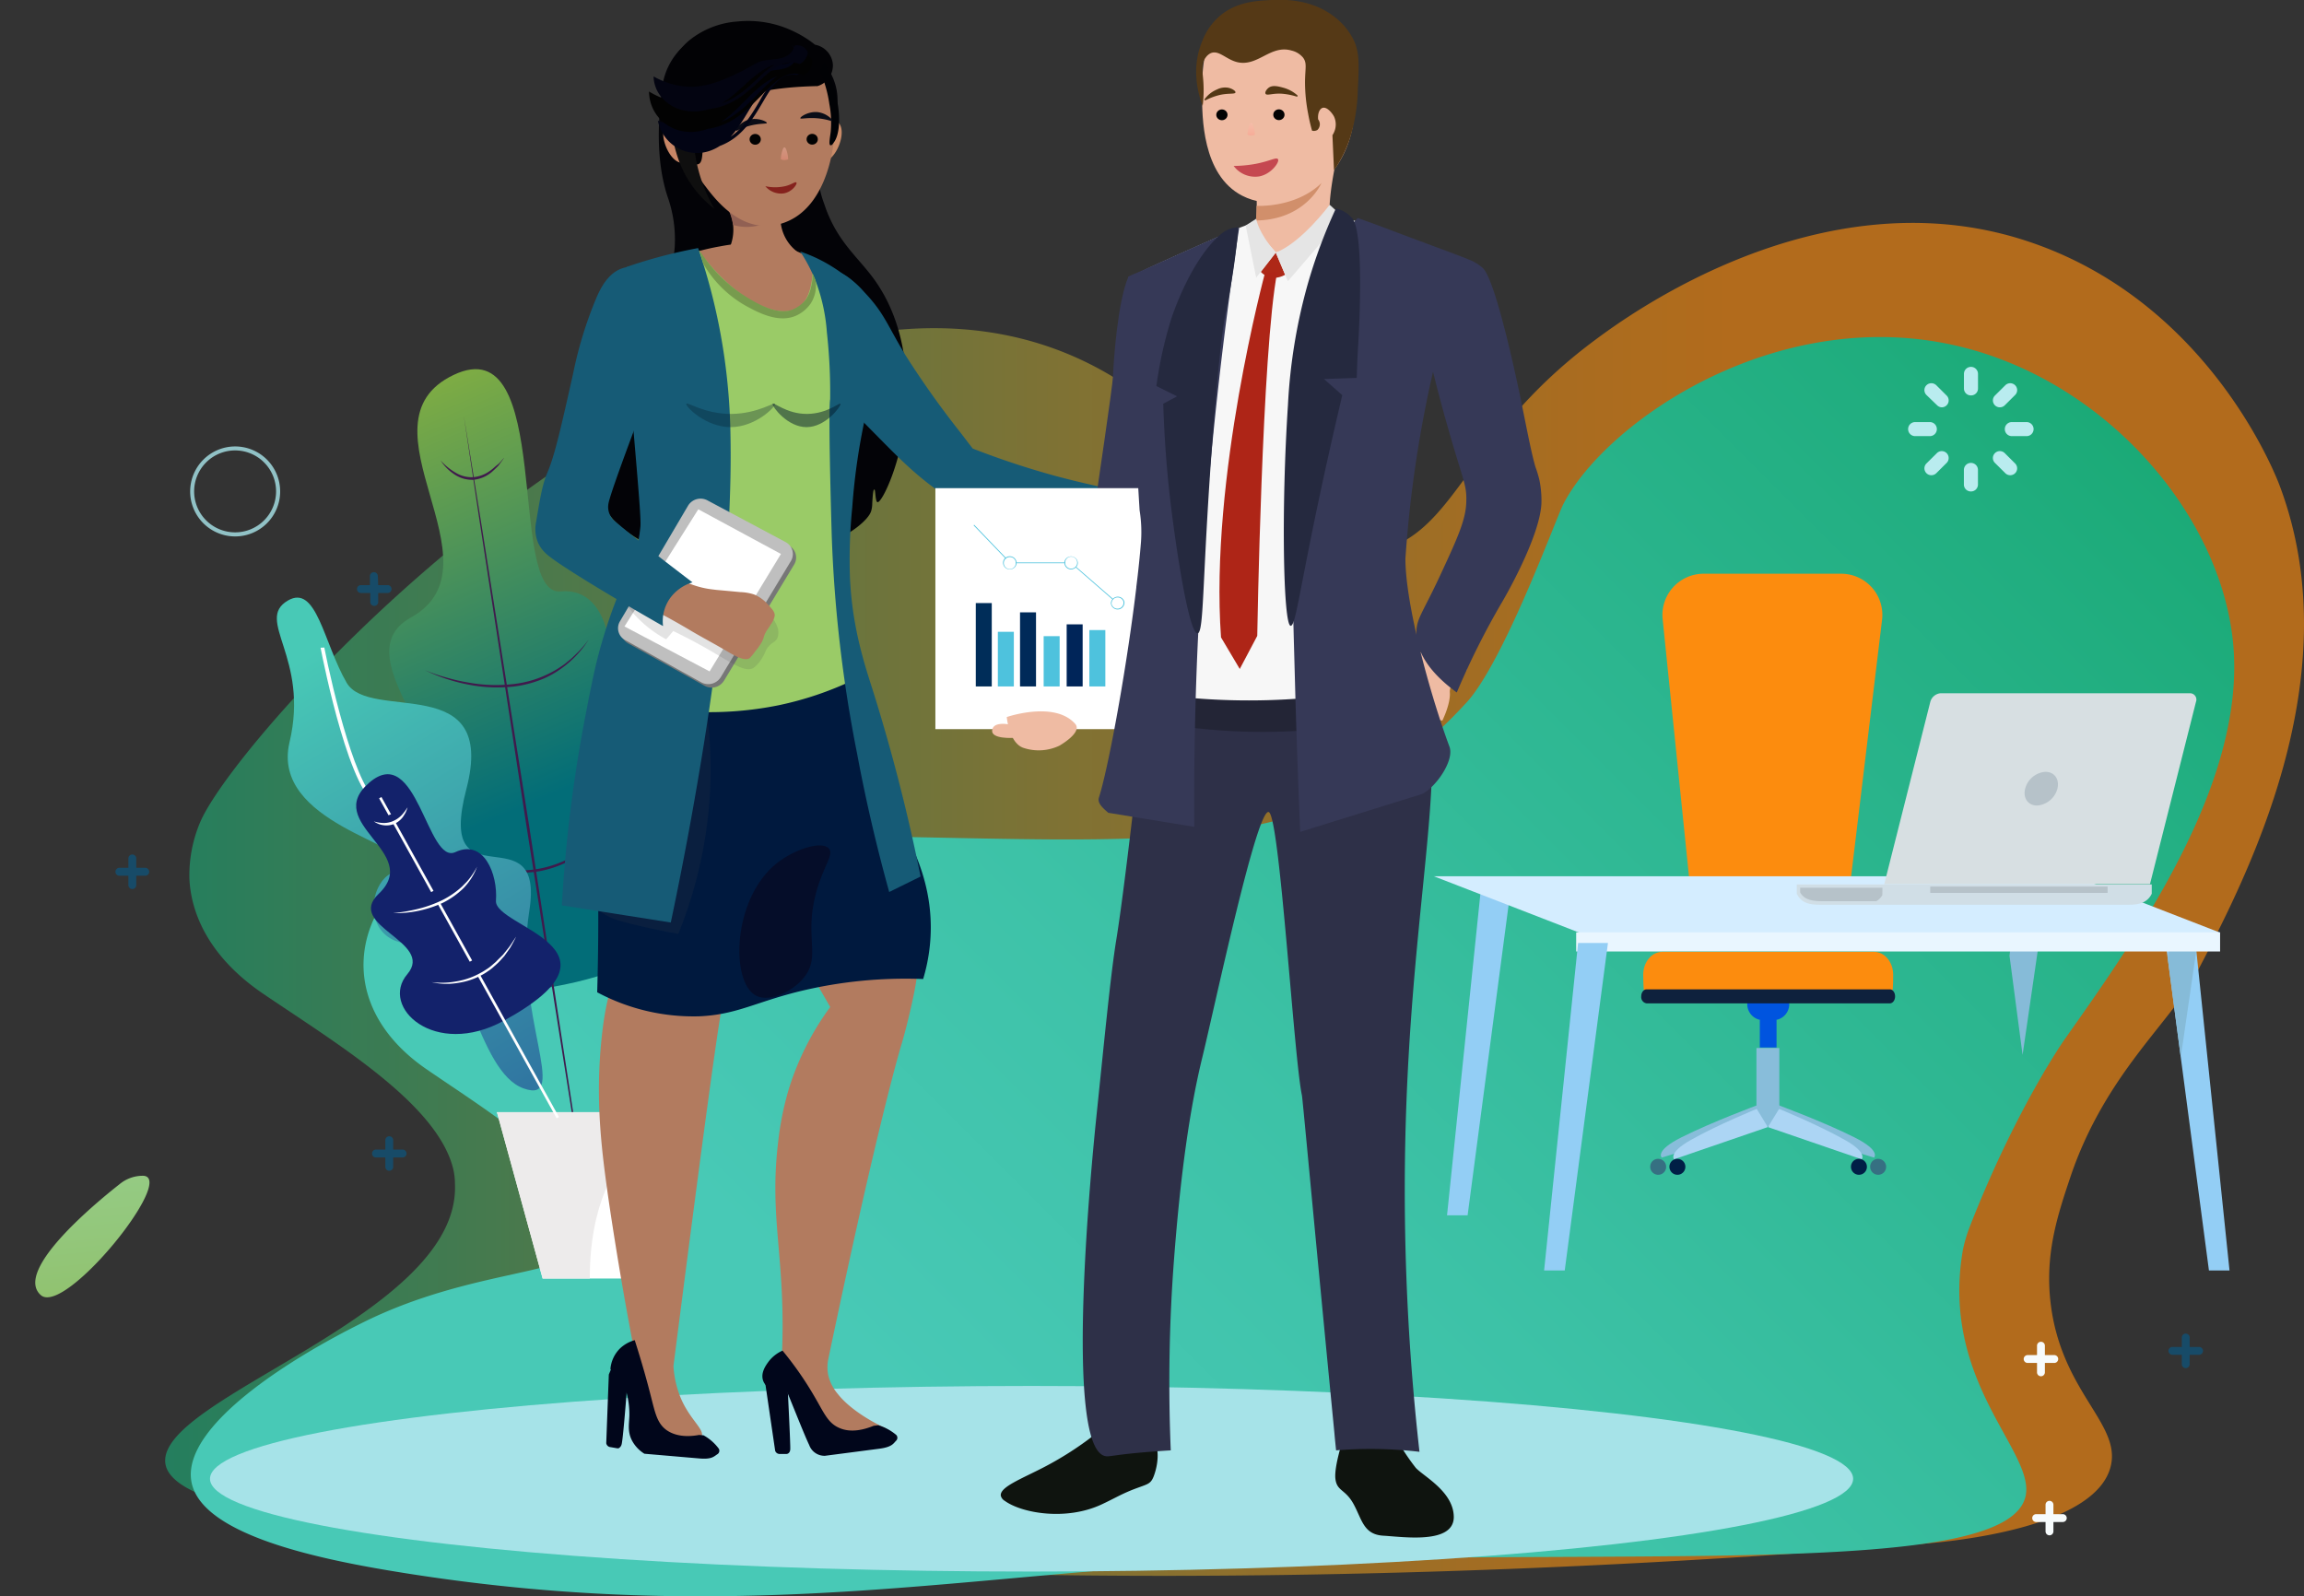 <svg xmlns="http://www.w3.org/2000/svg" xmlns:xlink="http://www.w3.org/1999/xlink" viewBox="0 0 491.55 340.61"><rect x="0" y="0" width="491.55" height="340.61" fill="#333333" stroke="none"/><defs><style>.cls-1{isolation:isolate;}.cls-2{opacity:0.63;fill:url(#Degradado_sin_nombre_8);}.cls-3{fill:url(#Degradado_sin_nombre_7);}.cls-4{fill:#174b68;}.cls-4,.cls-53,.cls-54,.cls-55,.cls-56,.cls-57,.cls-7,.cls-78{fill-rule:evenodd;}.cls-5{fill:#91c2c6;}.cls-6{fill:url(#Degradado_sin_nombre_4);}.cls-7{fill:#f7fbfc;}.cls-8{fill:none;}.cls-9{fill:#a6e3e8;}.cls-10{fill:#fc8c0e;}.cls-11{fill:#93cef5;}.cls-12{fill:#86bbd8;}.cls-13{fill:#d4edff;}.cls-14{fill:#e9f6ff;}.cls-15{fill:#d0dee6;}.cls-16{fill:#b6c2c9;}.cls-17{fill:#d7dfe2;}.cls-18{fill:#88bdda;}.cls-19{fill:#acd5f4;}.cls-20{fill:#001f46;}.cls-21{fill:#367082;}.cls-22{fill:#0054df;}.cls-23{fill:#0e213d;}.cls-24{fill:#b9ecef;}.cls-25{fill:url(#Degradado_sin_nombre_2);}.cls-26{fill:#401a4c;}.cls-27{fill:url(#linear-gradient);}.cls-28{fill:#fff;}.cls-29{fill:#edebeb;}.cls-30,.cls-31{fill:#13226b;}.cls-31{stroke:#fff;stroke-miterlimit:10;stroke-width:0.57px;}.cls-32{fill:#b27b5f;}.cls-33{fill:#00193e;}.cls-34{fill:#030307;}.cls-35{fill:#916053;}.cls-36{fill:#c88666;}.cls-37{fill:#c98b68;}.cls-38{fill:#962323;}.cls-39{fill:#020205;}.cls-40{fill:#0f0f0f;}.cls-41{fill:#010205;}.cls-42{fill:#0a0d17;}.cls-43{fill:#0a0c16;}.cls-44,.cls-77{opacity:0.42;}.cls-44,.cls-47,.cls-77{mix-blend-mode:multiply;}.cls-44{fill:url(#linear-gradient-2);}.cls-45,.cls-56{fill:#020202;}.cls-46{fill:#9acb67;}.cls-47{fill:#444;opacity:0.15;}.cls-48{fill:#050d29;}.cls-49{fill:#165b76;}.cls-50{fill:#777;}.cls-51{fill:#bfbfbf;}.cls-52{fill:#779b4e;}.cls-53{fill:#01061b;}.cls-54{fill:#85221d;}.cls-55{fill:#020414;}.cls-57{fill:#030411;}.cls-58,.cls-59{fill:#041b2b;}.cls-58{opacity:0.31;}.cls-59{opacity:0.49;}.cls-60{fill:#0f140f;}.cls-61{fill:#363957;}.cls-62{fill:#002a59;}.cls-63{fill:#4ec2dd;}.cls-64{fill:#002d59;}.cls-65{fill:#efbba3;}.cls-66{fill:#002559;}.cls-67{fill:#807f7d;}.cls-68{fill:#2e3048;}.cls-69{fill:#f7f7f7;}.cls-70{fill:#232536;}.cls-71{fill:#d18f6b;}.cls-72{fill:#ae2817;}.cls-73{fill:#ae2517;}.cls-74{fill:#e5e5e5;}.cls-75{fill:#553916;}.cls-76{fill:#523714;}.cls-77{fill:url(#linear-gradient-3);}.cls-78{fill:#c54850;}.cls-79{fill:#25293f;}</style><linearGradient id="Degradado_sin_nombre_8" x1="35.24" y1="191.92" x2="491.55" y2="191.92" gradientUnits="userSpaceOnUse"><stop offset="0" stop-color="#1baa77"/><stop offset="0.05" stop-color="#2da86e"/><stop offset="0.3" stop-color="#859c46"/><stop offset="0.5" stop-color="#c59328"/><stop offset="0.65" stop-color="#ed8e15"/><stop offset="0.73" stop-color="#fc8c0e"/></linearGradient><linearGradient id="Degradado_sin_nombre_7" x1="436.96" y1="76.92" x2="118.09" y2="395.79" gradientUnits="userSpaceOnUse"><stop offset="0" stop-color="#1baa77"/><stop offset="0.08" stop-color="#21ae80"/><stop offset="0.51" stop-color="#3dc2a7"/><stop offset="0.73" stop-color="#48c9b6"/></linearGradient><linearGradient id="Degradado_sin_nombre_4" x1="-92.96" y1="-80.63" x2="67.98" y2="391.65" gradientTransform="matrix(0.97, 0.23, -0.23, 0.97, 56.18, 1.27)" gradientUnits="userSpaceOnUse"><stop offset="0.18" stop-color="#affffc"/><stop offset="0.26" stop-color="#aefdf7"/><stop offset="0.36" stop-color="#aaf6e7"/><stop offset="0.48" stop-color="#a5eacd"/><stop offset="0.6" stop-color="#9ddba9"/><stop offset="0.73" stop-color="#93c77b"/><stop offset="0.86" stop-color="#87ae43"/><stop offset="0.89" stop-color="#84a835"/></linearGradient><linearGradient id="Degradado_sin_nombre_2" x1="71.2" y1="77.71" x2="138.9" y2="238.33" gradientUnits="userSpaceOnUse"><stop offset="0" stop-color="#8eb43d"/><stop offset="0.59" stop-color="#026d78"/></linearGradient><linearGradient id="linear-gradient" x1="41.21" y1="315" x2="8.68" y2="217.43" gradientTransform="translate(11.56 -71.44) rotate(-12.56)" gradientUnits="userSpaceOnUse"><stop offset="0" stop-color="#3076a1"/><stop offset="1" stop-color="#48c9b6"/></linearGradient><linearGradient id="linear-gradient-2" x1="167.36" y1="31.41" x2="167.36" y2="34.12" gradientUnits="userSpaceOnUse"><stop offset="0" stop-color="#fdbfb1"/><stop offset="1" stop-color="#ff9888"/></linearGradient><linearGradient id="linear-gradient-3" x1="266.94" y1="26.18" x2="266.94" y2="28.88" xlink:href="#linear-gradient-2"/></defs><title>Recurso 5</title><g class="cls-1"><g id="Capa_2" data-name="Capa 2"><g id="Layer_7" data-name="Layer 7"><path class="cls-2" d="M486.36,103.63c15.33,40.79-7.13,83.78-18,104.5-5.16,9.87-19.32,21.2-26.66,43.05-2.81,8.35-5.42,16.42-4.22,26.78,2.24,19.15,15.17,25.82,12.81,35-3.36,13.16-34,15.95-40,16.44-145.61,12-243.54,4.57-243.54,4.57-69-5.23-130.19-8.76-131.49-21.87-1.4-14.12,63-31.46,61.8-59.45a13.86,13.86,0,0,0-.52-3.82C92.66,235.06,71.3,222.36,56.09,212c-10.3-7-15.23-15.76-15.68-24.43a29.11,29.11,0,0,1,2.3-12.15c8.95-20.89,111.5-132.73,186.84-99.15C261.09,90.35,268,121,291.47,118.05c19.31-2.46,19.75-23.92,48.8-45.48C346.55,67.91,388,37,432.1,51.32,470.72,63.84,485.29,100.77,486.36,103.63Z"/><path class="cls-3" d="M476.51,138.21c2.26,29.36-20.42,61.47-36,83.52,0,0-10.45,14.8-20.37,40.28a32.33,32.33,0,0,0-1.31,4.41c-.13.69-.32,1.86-.49,3.32-3,26.21,15.7,40.23,13.83,49.41-3.5,17.17-77.84,11.35-162.9,13.9-59.29,1.78-109,14.33-182.77,2.63-17.57-2.78-43.86-8-45.69-19.71s21-26.11,36.91-33.93c25-12.31,48.22-9.55,48.22-18.75a12.11,12.11,0,0,0-.44-3.3C122.18,248.07,104,237.09,91,228.15S75,207,79.55,196.53c7.75-17.76,65.2-18.21,82.68-18.24,66.18-.11,102.51,5.68,131-11.94a92.9,92.9,0,0,0,19.15-15.92c8.08-8.08,19.54-39.72,21.13-42.82,9.16-17.82,46.35-43.38,85.38-33.48C450.25,82.09,474.41,110.78,476.51,138.21Z"/><path class="cls-4" d="M80.61,122.85a.85.85,0,0,0-1.69,0v2H77a.84.84,0,0,0,0,1.68h2v2a.85.85,0,0,0,1.69,0v-2h2a.84.84,0,1,0,0-1.68h-2Z"/><path class="cls-4" d="M83.89,243.29a.84.84,0,0,0-1.68,0v2h-2a.84.84,0,1,0,0,1.68h2v2a.84.84,0,0,0,1.68,0v-2h2a.84.84,0,0,0,0-1.68h-2Z"/><path class="cls-4" d="M29.07,183.17a.84.84,0,0,0-1.68,0v2h-2a.85.85,0,0,0,0,1.69h2v2a.84.84,0,0,0,1.68,0v-2h2a.85.85,0,0,0,0-1.69h-2Z"/><path class="cls-5" d="M50.16,95.26a9.6,9.6,0,1,1-9.59,9.6A9.61,9.61,0,0,1,50.16,95.26Zm0,18.33a8.74,8.74,0,1,0-8.74-8.73A8.74,8.74,0,0,0,50.16,113.59Z"/><path class="cls-6" d="M30.54,250.88a7.75,7.75,0,0,0-5,1.77C20,257,2.93,271.21,8.7,276.34,13.82,280.89,37.77,251.16,30.54,250.88Z"/><path class="cls-7" d="M438.09,321.08a.84.84,0,1,0-1.68,0v2h-2a.84.84,0,1,0,0,1.68h2v2a.84.84,0,0,0,1.68,0v-2h2a.84.84,0,0,0,0-1.68h-2Z"/><path class="cls-7" d="M436.27,287.14a.84.84,0,1,0-1.68,0v2h-2a.84.84,0,1,0,0,1.68h2v2a.84.84,0,1,0,1.68,0v-2h2a.84.84,0,0,0,0-1.68h-2Z"/><path class="cls-4" d="M467.16,285.4a.84.84,0,1,0-1.68,0v2h-2a.84.84,0,1,0,0,1.68h2v2a.84.84,0,1,0,1.68,0v-2h2a.84.84,0,1,0,0-1.68h-2Z"/><line class="cls-8" y1="57.93" x2="28.37" y2="58.35"/><ellipse class="cls-9" cx="220.08" cy="315.53" rx="175.28" ry="19.8"/><path class="cls-10" d="M385.37,197.82l-16-.33a8.86,8.86,0,0,1-8.76-7.81l-5.91-57.75a8.8,8.8,0,0,1,9-9.51h28.91a8.79,8.79,0,0,1,8.94,9.67l-7,58.07A8.89,8.89,0,0,1,385.37,197.82Z"/><polygon class="cls-11" points="471.27 271.09 475.66 271.09 468.41 201.21 462.04 201.21 471.27 271.09"/><polygon class="cls-12" points="462.47 204.43 465.26 225.59 468.58 202.79 468.41 201.21 462.85 201.21 462.47 204.43"/><polygon class="cls-12" points="428.72 203.94 431.51 225.1 434.83 202.29 434.67 200.71 429.1 200.71 428.72 203.94"/><polygon class="cls-11" points="313.11 259.31 308.72 259.31 315.97 189.43 322.34 189.43 313.11 259.31"/><polygon class="cls-13" points="473.65 199 336.93 199 305.9 186.97 442.63 186.97 473.65 199"/><rect class="cls-14" x="336.27" y="198.94" width="137.38" height="4.08"/><polygon class="cls-11" points="333.83 271.09 329.43 271.09 336.68 201.21 343.05 201.21 333.83 271.09"/><path class="cls-15" d="M383.34,190.7a.21.21,0,0,1,0-.07l0-1.91h75.73v1.91a.16.16,0,0,1,0,.07l-.19.35c-1,1.66-2.72,2-4.72,2H388.25c-2,0-3.74-.3-4.72-2Z"/><path class="cls-16" d="M401.59,191a.08.08,0,0,1,0,0l-.19.29a3,3,0,0,1-1.11,1H388.78c-1.93,0-3.61-.24-4.54-1.58l-.18-.29a.1.1,0,0,1,0-.05l0-.94h17.55Z"/><rect class="cls-16" x="411.81" y="189.17" width="37.84" height="1.35"/><path class="cls-17" d="M402,188.65l9.82-38.88a2.49,2.49,0,0,1,2.24-1.85h53.14a1.36,1.36,0,0,1,1.3,1.85l-9.81,38.88Z"/><path class="cls-16" d="M432.06,168.29c-.51,2,.63,3.59,2.53,3.59a4.85,4.85,0,0,0,4.35-3.59c.5-2-.63-3.6-2.54-3.6A4.82,4.82,0,0,0,432.06,168.29Z"/><path class="cls-18" d="M379.24,235.75l-2.78,4.07L399.82,247s1.56-1.43-4.17-4.31C389,239.34,379.24,235.75,379.24,235.75Z"/><path class="cls-18" d="M375.1,235.75l2.78,4.07L354.53,247s-1.56-1.43,4.17-4.31C365.37,239.34,375.1,235.75,375.1,235.75Z"/><rect class="cls-18" x="374.73" y="223.62" width="4.88" height="16.7"/><path class="cls-19" d="M379.56,236.61l-2.38,3.88,20,6.87s1.33-1.37-3.57-4.12C387.89,240,379.56,236.61,379.56,236.61Z"/><path class="cls-19" d="M374.79,236.61l2.37,3.88-20,6.87s-1.33-1.37,3.57-4.12C366.45,240,374.79,236.61,374.79,236.61Z"/><path class="cls-20" d="M394.9,248.9a1.7,1.7,0,1,0,1.7-1.63A1.67,1.67,0,0,0,394.9,248.9Z"/><path class="cls-20" d="M356.17,248.9a1.7,1.7,0,1,0,1.7-1.63A1.67,1.67,0,0,0,356.17,248.9Z"/><path class="cls-21" d="M399,248.9a1.7,1.7,0,1,0,1.69-1.63A1.66,1.66,0,0,0,399,248.9Z"/><path class="cls-21" d="M352.07,248.9a1.7,1.7,0,1,0,1.69-1.63A1.66,1.66,0,0,0,352.07,248.9Z"/><rect class="cls-22" x="375.45" y="217.51" width="3.57" height="6"/><path class="cls-22" d="M372.77,214.33a3.42,3.42,0,0,0,3.48,3.35h2a3.42,3.42,0,0,0,3.48-3.35h0a3.41,3.41,0,0,0-3.48-3.34h-2a3.41,3.41,0,0,0-3.48,3.34Z"/><path class="cls-10" d="M350.71,211.27c-.09-.39-.14-2.86-.14-3.28,0-2.71,1.82-4.89,4.06-4.89h45.21c2.24,0,4.06,2.18,4.06,4.89,0,.42,0,2.89-.14,3.28Z"/><path class="cls-23" d="M404.31,212.6c0,.83-.5,1.49-1.12,1.49H351.28a1.35,1.35,0,0,1-1.13-1.49h0c0-.83.51-1.5,1.13-1.5h51.91c.62,0,1.12.67,1.12,1.5Z"/><path class="cls-24" d="M420.47,84.37A1.47,1.47,0,0,1,419,82.9V79.78a1.48,1.48,0,0,1,3,0V82.9A1.47,1.47,0,0,1,420.47,84.37Z"/><path class="cls-24" d="M420.47,104.86a1.47,1.47,0,0,1-1.48-1.47v-3.12a1.48,1.48,0,0,1,3,0v3.12A1.47,1.47,0,0,1,420.47,104.86Z"/><path class="cls-24" d="M432.36,93.06h-3.14a1.48,1.48,0,1,1,0-3h3.14a1.48,1.48,0,1,1,0,3Z"/><path class="cls-24" d="M411.72,93.06h-3.13a1.48,1.48,0,1,1,0-3h3.13a1.48,1.48,0,1,1,0,3Z"/><path class="cls-24" d="M426.66,86.91a1.47,1.47,0,0,1-1.05-2.51l2.22-2.2a1.49,1.49,0,0,1,2.09,0,1.46,1.46,0,0,1,0,2.08l-2.21,2.2A1.48,1.48,0,0,1,426.66,86.91Z"/><path class="cls-24" d="M412.07,101.4A1.47,1.47,0,0,1,411,98.89l2.22-2.2a1.47,1.47,0,0,1,2.09,2.08l-2.21,2.2A1.48,1.48,0,0,1,412.07,101.4Z"/><path class="cls-24" d="M428.88,101.4a1.48,1.48,0,0,1-1.05-.43l-2.22-2.2a1.46,1.46,0,0,1,0-2.08,1.48,1.48,0,0,1,2.1,0l2.21,2.2a1.47,1.47,0,0,1-1,2.51Z"/><path class="cls-24" d="M414.28,86.91a1.47,1.47,0,0,1-1-.43L411,84.28a1.46,1.46,0,0,1,0-2.08,1.5,1.5,0,0,1,2.1,0l2.21,2.2a1.47,1.47,0,0,1-1.05,2.51Z"/><path class="cls-25" d="M118,210.56C89.1,215.81,75.28,183,88.82,173S72,140.48,87.66,131.76C107.85,120.54,75.19,90.28,96.78,80s11.24,47.3,22.8,46.19,12.62,17.27,9,28.91S173.2,200.52,118,210.56Z"/><polygon class="cls-26" points="98.94 88.63 102.49 110.49 105.95 132.36 112.87 176.1 119.6 219.87 122.97 241.76 126.24 263.66 122.69 241.8 119.23 219.93 112.31 176.19 105.58 132.41 102.22 110.53 98.94 88.63"/><path class="cls-26" d="M96.54,180.71a23.43,23.43,0,0,0,4.28,2.54,24.81,24.81,0,0,0,4.64,1.7,21.52,21.52,0,0,0,9.77.37,23.69,23.69,0,0,0,9-3.85,39.61,39.61,0,0,0,7.38-6.62,34,34,0,0,1-7.14,7,23.44,23.44,0,0,1-9.15,4,21.5,21.5,0,0,1-10-.51A24.2,24.2,0,0,1,96.54,180.71Z"/><path class="cls-26" d="M90.66,143a36.36,36.36,0,0,0,4.58,1.57,39.93,39.93,0,0,0,4.7,1.07,32.83,32.83,0,0,0,9.59.32,22.66,22.66,0,0,0,9-3,24,24,0,0,0,2-1.32c.61-.51,1.26-1,1.83-1.56a25.71,25.71,0,0,0,3.23-3.6,22.17,22.17,0,0,1-6.85,6.85,19.44,19.44,0,0,1-4.42,2.09,23,23,0,0,1-4.78,1.08,31.76,31.76,0,0,1-9.73-.45A37.09,37.09,0,0,1,90.66,143Z"/><path class="cls-26" d="M94,98.24a13.1,13.1,0,0,0,3.14,2.58,6.54,6.54,0,0,0,3.78,1,7.14,7.14,0,0,0,3.66-1.39c.56-.37,1-.85,1.57-1.28s.92-1,1.42-1.49c-.39.57-.81,1.11-1.22,1.68a20.54,20.54,0,0,1-1.51,1.44,7.14,7.14,0,0,1-3.88,1.6,6.78,6.78,0,0,1-4-1.15A10.1,10.1,0,0,1,94,98.24Z"/><path class="cls-27" d="M61.4,128.15c6.15-3.61,7.62,9,12.55,17.52s32.2-2.71,25.55,22.68,16.88,4.4,13.42,26.06,8.85,41.38-1.19,37.84-12-29.45-21.84-30.48c-3.83-.4-6.69-.71-8.73-3.47s-1.85-7.25.27-10.17c1.83-2.52,3.82-2,4.47-3.5,1.95-4.38-28.23-9-24.13-26.26C66.06,140.27,54.3,132.33,61.4,128.15Z"/><path class="cls-28" d="M68.39,138.21c.64,3.29,6.45,32.23,12.58,33.7,5.41,1.29,9.85,12.52,13.48,23.33,3.21,9.58,15,10.2,15.5,10.22l-.09-1c-.12,0-11.66-.61-14.63-9.47C91.5,183.92,86.9,172.38,81,171c-4.65-1.11-10.1-24.07-11.81-32.83Z"/><polygon class="cls-28" points="147.26 237.31 137.53 272.8 115.77 272.8 106.04 237.31 147.26 237.31"/><path class="cls-29" d="M147.26,237.31s-21.43,3.87-21.43,35.49H115.77L106,237.31Z"/><path class="cls-30" d="M107.52,217.78c-14.8,8.11-26.57-2.93-20.63-9.9s-13.35-10.29-6.09-17.17c9.34-8.86-12.2-15-2-23.73s12.31,17.67,18.37,14.83,9.06,4.72,8.64,10.38S135.83,202.25,107.52,217.78Z"/><line class="cls-31" x1="81.13" y1="170.2" x2="119.01" y2="238.49"/><path class="cls-30" d="M92.06,209.56s11.49,2.77,18.06-9.65"/><path class="cls-28" d="M92.06,209.56a17.33,17.33,0,0,0,5.43-.18,15.69,15.69,0,0,0,5.07-1.81,10.5,10.5,0,0,0,1.16-.7,7.77,7.77,0,0,0,1.09-.79l1-.86c.31-.33.63-.65,1-1l.48-.48.43-.53.85-1.07c.55-.73,1-1.52,1.55-2.27-.42.81-.84,1.64-1.32,2.43l-.8,1.13-.4.56-.47.52c-.3.35-.62.69-.94,1l-1,.9a9.09,9.09,0,0,1-1.12.84,10.53,10.53,0,0,1-1.18.74,15.23,15.23,0,0,1-5.28,1.75A14.14,14.14,0,0,1,92.06,209.56Z"/><path class="cls-30" d="M83.89,194.83s13.73,0,17.92-9.89"/><path class="cls-28" d="M83.89,194.83a34.72,34.72,0,0,0,5.3-.9,26.15,26.15,0,0,0,5-1.78,18.33,18.33,0,0,0,4.4-3l.93-.94a12,12,0,0,0,.83-1,16.08,16.08,0,0,0,1.43-2.27,13.24,13.24,0,0,1-2.89,4.57,17.41,17.41,0,0,1-4.46,3.15,24.25,24.25,0,0,1-5.17,1.69A22.81,22.81,0,0,1,83.89,194.83Z"/><path class="cls-30" d="M79.76,175.26s4.63,2.52,7.2-3"/><path class="cls-28" d="M79.76,175.26a7.37,7.37,0,0,0,2.14.35,5,5,0,0,0,2-.43A5.64,5.64,0,0,0,85.62,174a9.42,9.42,0,0,0,.7-.82c.22-.29.41-.6.64-.9-.11.35-.26.7-.4,1.05a11,11,0,0,1-.61,1,4.71,4.71,0,0,1-1.79,1.45A4.56,4.56,0,0,1,79.76,175.26Z"/><path class="cls-32" d="M173,207.7l4.12,7.17a59.25,59.25,0,0,0-8.77,17.3A64.59,64.59,0,0,0,166,243.81c-2,16.9,1.91,25.15.74,47.06-.06,1-.11,1.8-.14,2.24l9.52,13.52,8.41,1.92,4.52-3.74c-1.15-.53-7.23-3.41-10.36-7.44a9.43,9.43,0,0,1-2-4,8.6,8.6,0,0,1,.06-3.55c10.9-52,15.61-67.07,15.61-67.07s1-3.25,2.29-9.1c1.17-5.42,1.15-6.86,1.06-7.84a16.39,16.39,0,0,0-4.16-9.18Z"/><path class="cls-32" d="M135.06,202.08c-4.25,5.15-5.86,11-6.74,19.76-1.34,13.27,0,23.84,1.85,36.39,1.41,9.33,3.33,21,6,34.37-.12.63-1.5,8.14,3.3,12.33a10.2,10.2,0,0,0,5.48,2.52c.82.1,3.94.46,4.69-.85.9-1.58-2.75-3.79-4.68-9a21.17,21.17,0,0,1-1.28-6.12c6.71-52.52,9.77-74.55,10.59-77.92a26.32,26.32,0,0,0,.65-4.08,25.92,25.92,0,0,0-.44-7.21c-.92-4.58-1.49-7.49-3.48-8.58C147.19,191.65,139.51,196.69,135.06,202.08Z"/><path class="cls-33" d="M131,147a105.16,105.16,0,0,0-3.15,16.63c-.83,7.73-.51,12.94-.33,21.23.14,6.27.22,15.45-.11,26.87a43.57,43.57,0,0,0,21.88,5.12c7.74-.36,11.7-2.91,20.89-5.23a95.75,95.75,0,0,1,26.77-2.72,38.2,38.2,0,0,0,1.63-11.29c-.07-10.31-4.43-17.9-6.09-21-4.07-7.61-8.73-19.67-10.77-38.79-6.51,1.87-13.59,3.62-21.23,5.13A261.35,261.35,0,0,1,131,147Z"/><path class="cls-34" d="M141.74,61.5a26.29,26.29,0,0,0,2.22-9,27.39,27.39,0,0,0-1.59-10.69c-1.52-4.73-2.73-12.3-.88-24.44a14.34,14.34,0,0,1,3.69-6.9C150,5.63,156.65,5.9,157.7,6a19.11,19.11,0,0,1,13.43,2.88c.88.6,7.11,5,7.53,11.69.38,6.08-4.38,8.28-4.21,16.09a21.65,21.65,0,0,0,1.38,6.8c2.57,7.86,7,11.17,10.49,15.9,7.84,10.66,7.2,23.6,7,27.53-.53,10.86-5.12,20.46-6.11,20.26-.49-.1-.42-2.71-.66-2.7s-.32.66-.46,2.93a5.83,5.83,0,0,1-.23,1.66c-.6,2-4.58,4.87-7,5.81C145,128.05,130.7,110.7,130.7,110.7,119.81,97.47,123,73.92,141.74,61.5Z"/><path class="cls-32" d="M154.26,42.87a9.7,9.7,0,0,1,.9,11A11,11,0,0,0,170,53.64a9.08,9.08,0,0,1-3.46-6.33,8.85,8.85,0,0,1,2.29-6.45A11.58,11.58,0,0,0,160,39.29,10.92,10.92,0,0,0,154.26,42.87Z"/><path class="cls-35" d="M156.39,48a10.44,10.44,0,0,0,7-.41,9.92,9.92,0,0,0,5.33-5.89l-15.19-.05a12.85,12.85,0,0,1,2,3.35A12.28,12.28,0,0,1,156.39,48Z"/><path class="cls-36" d="M145,25.74a3.07,3.07,0,0,0-2.79.64c-2,2,.55,8.19,3.18,8.35.39,0,1.53,0,3-2.14C148.72,29,147.08,26.24,145,25.74Z"/><path class="cls-37" d="M176.07,25.5a3.07,3.07,0,0,1,2.79.64c2,2-.56,8.19-3.18,8.35-.4,0-1.53,0-3-2.14C172.32,28.75,174,26,176.07,25.5Z"/><path class="cls-38" d="M145.68,27.84a2.5,2.5,0,0,0-2.34-1.36,2.72,2.72,0,0,0-1.83.81,3,3,0,0,1,1.77-.41,3.1,3.1,0,0,1,2.54,2.17A2.13,2.13,0,0,0,145.68,27.84Z"/><path class="cls-32" d="M145,25.15a25.86,25.86,0,0,0,5.52,14.63c2,2.66,6.5,8.48,13,8.43a11.87,11.87,0,0,0,5-1.21c7.37-3.58,8.92-13.74,9.23-15.8.49-3.17,1.79-12.44-4.12-19.09-6.59-7.42-18.91-8-24.82-1.59C144.54,15.26,144.9,22.44,145,25.15Z"/><path class="cls-39" d="M173.88,9.54a4.66,4.66,0,0,1,3.81,4.18,4.61,4.61,0,0,1-3.27,4.65c-15.76.33-21.49,4-23.4,7.9-1.82,3.73-.42,8.35-2.12,8.78-2,.51-5.16-4-6.47-7.87-1.85-5.52-1.19-13.54,4.54-18.5a18.41,18.41,0,0,1,10.34-4.09,22.34,22.34,0,0,1,12.27,2.23A22.79,22.79,0,0,1,173.88,9.54Z"/><path class="cls-40" d="M148.05,25.25a32.44,32.44,0,0,0,.36,8.3,33.24,33.24,0,0,0,4,11,23.16,23.16,0,0,1-6-6.88c-3.85-6.83-3.8-15.41-2-16C144.89,21.46,145.92,22,148.05,25.25Z"/><path class="cls-41" d="M174.94,15.21a26.18,26.18,0,0,1,2,7,20.64,20.64,0,0,1,.28,6c-.14,1.1-.45,2.63-.08,2.76s.6-.38.72-.53c1.22-1.52,1.91-5.9-.13-12.43a36.05,36.05,0,0,0-1.91-4.88"/><path class="cls-42" d="M170.75,25.23c-.08-.29,1.78-1.55,3.81-1.29a4.91,4.91,0,0,1,3,1.64.16.16,0,0,1-.18.25,13.84,13.84,0,0,0-3-.59C172.15,25.05,170.82,25.47,170.75,25.23Z"/><path class="cls-43" d="M163.61,26.23c0-.31-2-1.24-4-.66A4.78,4.78,0,0,0,157,27.66c-.09.14.07.29.22.22a14.08,14.08,0,0,1,2.83-1.07C162.19,26.27,163.58,26.47,163.61,26.23Z"/><path class="cls-44" d="M167.36,31.44c-.34,0-.6,1.23-.65,1.45a5.08,5.08,0,0,0-.12,1.09,1.83,1.83,0,0,0,1.55,0A5.31,5.31,0,0,0,168,32.8C167.94,32.51,167.69,31.44,167.36,31.44Z"/><ellipse class="cls-45" cx="173.28" cy="29.71" rx="1.2" ry="1.15"/><ellipse class="cls-45" cx="161.12" cy="29.73" rx="1.2" ry="1.15"/><path class="cls-32" d="M148.29,53.8a50.7,50.7,0,0,1,5.26-1.22,43.35,43.35,0,0,1,8.78-.78c2.16.09,7.26.68,13.22,5L179,68.7l-30.4,2"/><path class="cls-46" d="M149,53.38c7.65,10.57,16.78,14.8,21.06,12.39,3.55-2,3.45-8.44,3.31-10.72L179,60.28l2.4,31.11q-.83,13.69-1.63,27.39L182,145.13a70.58,70.58,0,0,1-15.78,5.33,74.16,74.16,0,0,1-35.91-1.56q5.94-18.47,11.86-36.92-1.63-16.67-3.26-33.35l8.19-23.46Z"/><path class="cls-47" d="M125.83,192.11a11.06,11.06,0,0,0,3.46,3.16,11.43,11.43,0,0,0,1.55.73c3.4,1.31,12.7,3.05,13.87,3.27a94.05,94.05,0,0,0,6.89-33.57,91.87,91.87,0,0,0-1.23-16.54Z"/><path class="cls-48" d="M165.8,184.13c-9.62,7.58-10,25.56-4.46,28.34,2.86,1.44,7.9-.89,10.33-4.08,3.44-4.5-.09-8.4,2.4-17.77,1.54-5.82,4-8.32,2.72-9.62C175.23,179.38,169.55,181.18,165.8,184.13Z"/><path class="cls-49" d="M148.94,52.93a127.77,127.77,0,0,1,5.51,22.67,130.9,130.9,0,0,1,1.39,17.09c.51,24.52-3.34,51.35-5.6,65.62-1.55,9.71-3.83,22.89-7.13,38.53l-23.24-3.66a304.26,304.26,0,0,1,4.9-39.79c1.57-8.14,2.35-12.2,4.14-18,4-13.08,6.86-14.53,7.72-23,.15-1.46-.37-7.58-1.41-19.76-.92-10.71-1.09-11.8-1.31-15.58-.31-5.39-.51-12.18-.23-20.09,2.11-.73,4.38-1.44,6.8-2.1C143.46,54.06,146.29,53.43,148.94,52.93Z"/><path class="cls-49" d="M170.72,53.66a34.49,34.49,0,0,1,3.48,6.8,38.59,38.59,0,0,1,2.21,10.43,117,117,0,0,1,.7,14.33s-.48.73.33,28.86a289.27,289.27,0,0,0,5.41,46.68c1.49,8,3.65,18,6.86,29.57l6.69-3.3a385.18,385.18,0,0,0-10-39.13c-1.9-6-4.55-13.75-5.06-24.54a111.6,111.6,0,0,1,.49-15.14,135.64,135.64,0,0,1,3.05-20.49c1.63-7,3.44-11.93,2.39-18.2a15.72,15.72,0,0,0-2.72-6.85c-1.44-2-3.28-3.23-5.49-4.78a34.29,34.29,0,0,0-4.68-2.75A35.7,35.7,0,0,0,170.72,53.66Z"/><path class="cls-49" d="M176,60.44a147.09,147.09,0,0,0,1.41,15.47c.73,5,1.31,7.12,2.5,9.31.44.8.78,1.29,7,7.58,5.17,5.26,7.74,7.77,11.59,10.72,0,0,.74.57,1.47,1.09,7.77,5.67,30.37,10.34,35.64,11.4l1.95-11.55c-4-.81-8.28-1.8-12.73-3a177.89,177.89,0,0,1-17.3-5.75c-.64-.81-1.54-2-2.61-3.4a194.27,194.27,0,0,1-11.7-16.46c-3.88-6.37-4.48-8.89-8.6-13.28-1.5-1.6-5-5.34-7.12-4.45A3.06,3.06,0,0,0,176,60.44Z"/><path class="cls-50" d="M132.93,133.38l14.56-24.74a3.11,3.11,0,0,1,4.14-1.12l16.67,8.89a2.88,2.88,0,0,1,1.16,4l-15,24.84a3.11,3.11,0,0,1-4.16,1.07l-16.22-9A2.86,2.86,0,0,1,132.93,133.38Z"/><path class="cls-51" d="M132.23,132.63l14.57-24.74a3.12,3.12,0,0,1,4.14-1.12l16.67,8.9a2.88,2.88,0,0,1,1.15,4l-15,24.84a3.13,3.13,0,0,1-4.17,1.07l-16.21-9A2.87,2.87,0,0,1,132.23,132.63Z"/><path class="cls-28" d="M133.23,133.67l15.75-25,17.63,9.53-15.22,25.06Z"/><path class="cls-47" d="M130.62,123.4a24.2,24.2,0,0,0,3.75,6.58,25.38,25.38,0,0,0,7.76,6.43l1.51-1.76c3.35,1.61,6,3.08,7.87,4.16,4.58,2.64,7.46,4.74,9.23,3.72a7,7,0,0,0,1.87-2.16c.74-1.15.57-1.45,1.27-2.31.93-1.14,1.57-1,2-2a3.34,3.34,0,0,0,0-2.2,5.92,5.92,0,0,0-1.63-2.54c-2.24-2-7.1-2.61-9-2.91-7.42-1.16-7.38-4.09-14.49-5.25A29,29,0,0,0,130.62,123.4Z"/><path class="cls-32" d="M140.6,130.75c2.88,1.53,5.16,2.85,6.7,3.77,2.27,1.35,4.62,2.58,6.91,3.92,2.5,1.46,4.52,2.71,5.71,2A9.22,9.22,0,0,0,161.1,139a12.78,12.78,0,0,0,1.43-2c.52-1,.32-1.14.88-2.16.38-.68.5-.66,1-1.56a4.57,4.57,0,0,0,.88-1.93c0-.79-.51-1.35-1.37-2.27a8.12,8.12,0,0,0-3-2.22,10.39,10.39,0,0,0-3-.52c-5-.48-4.9-.43-5.71-.55a18.92,18.92,0,0,1-5-1.22c-2-.86-2.35-1.54-3.14-1.45C143,123.29,141.65,124.8,140.6,130.75Z"/><path class="cls-49" d="M133.12,57.14c-3.31.88-5,4.38-5.85,6.33a85.47,85.47,0,0,0-5,16.26c-2.6,11.57-3.9,17.36-5.44,21-1.1,2.57-1.55,5.25-2.45,10.62a7.56,7.56,0,0,0,.43,4.49,7.33,7.33,0,0,0,2,2.56c2.33,2,11.66,7.77,24.65,15.19a8.48,8.48,0,0,1,1.42-5.84,9.18,9.18,0,0,1,4.86-3.49c-9.76-7.41-16.66-13-17.06-13.52a4,4,0,0,1-.88-3.22c.39-2.59,8.35-23.33,8.35-23.33,4.61-12,1.7-25.85-2.53-27.14A4.88,4.88,0,0,0,133.12,57.14Z"/><path class="cls-52" d="M150,56.19a24.19,24.19,0,0,0,9.29,9.16c2.41,1.3,6.8,3.68,10.56,2A7.6,7.6,0,0,0,173,64.7a7.16,7.16,0,0,0,1-4.93l-.63-1.45a11.16,11.16,0,0,1-.31,2.83A7.28,7.28,0,0,1,171.86,64,7.13,7.13,0,0,1,169.2,66c-3,1.3-6.95-.87-9-2.06a31.36,31.36,0,0,1-11-10.61Z"/><path class="cls-53" d="M149.15,306.18l.95.08a10.18,10.18,0,0,1,3.26,2.86.88.88,0,0,1-.35,1.2c-.75.5-1.21,1.11-3.87.87l-11.66-1a7.4,7.4,0,0,1-2.74-3c-.86-1.8-.53-3.38-.47-5.06a17.89,17.89,0,0,0-1.63-7.85l-2.41-2.15a7,7,0,0,1,2-4.36,7.37,7.37,0,0,1,3.19-1.81c1.65,5.16,2.77,9.29,3.48,12.11.9,3.52,1.34,5.68,3.34,7.1C144.54,306.76,147.48,306.49,149.15,306.18Z"/><path class="cls-53" d="M186.38,304.23l1-.12a10.52,10.52,0,0,1,3.84,2.08.87.87,0,0,1-.06,1.24c-.61.65-.92,1.34-3.57,1.69L176,310.63a3.47,3.47,0,0,1-3.36-2.3c-1.24-2.57-4.67-11.45-5.08-12.12,0,0-.29-.82-1.57-.66l-2.3.31a3,3,0,0,1-.92-1.39c-.49-1.66.68-3.22,1.25-4a7.65,7.65,0,0,1,2.93-2.28,72.31,72.31,0,0,1,6.84,9.84c2,3.41,2.82,5.59,5.24,6.64C181.58,305.83,184.49,305,186.38,304.23Z"/><path class="cls-53" d="M163.84,292.5l-.59,2.55,2.13,14.51a1,1,0,0,0,1,.68h1.42s.73,0,.8-1-.7-15.9-.7-15.9Z"/><path class="cls-53" d="M130.89,290.87l-1,2.42-.55,14.64a1,1,0,0,0,.9.85l1.39.24a.87.87,0,0,0,.36,0,1.28,1.28,0,0,0,.62-.8c.22-.66.77-6.7,1.37-14.92Z"/><path class="cls-54" d="M163.28,39.73a4.37,4.37,0,0,0,3.89,1.54c1.89-.3,3-2.08,2.74-2.33s-.93.43-2.39.78A9.72,9.72,0,0,1,163.28,39.73Z"/><path class="cls-55" d="M170.3,15.88h-.08a.4.4,0,0,1-.32.09c-3.43-.48-5.17,2.46-7.21,5.92s-4.42,7.49-9.12,9.25a8.89,8.89,0,0,1-1.21.67,8.48,8.48,0,0,1-12-6.06,14.64,14.64,0,0,0,7.48.94c4.06-.61,6.89-3.05,10.51-6.18,4.32-3.73,5.2-6.51,8.6-6.8,2.47-.21,3.86-1.8,1.94-4.2a11.29,11.29,0,0,1,1.92,2.27A3.39,3.39,0,0,1,170.3,15.88ZM165,17.24c-3.95,2.57-5.68,8.22-9.12,11.94,2.84-2,4.58-4.92,6.15-7.58A25.09,25.09,0,0,1,165,17.24Z"/><path class="cls-56" d="M171.69,16l-.07,0a.5.5,0,0,1-.36,0c-3.45-1.17-5.9,1.35-8.78,4.32s-6.24,6.42-11.5,7.18a12.15,12.15,0,0,1-1.41.41c-6.17,1.32-11.06-3-11.1-8.39A16.16,16.16,0,0,0,146,21.94c4.57.24,8.69-2,12.26-3.9,3.08-1.69,3.31-2.31,5.31-2.78s3.79-.23,5.27-1.38a4.72,4.72,0,0,0,1.57-2.43,2.92,2.92,0,0,1,1.42.13,2.6,2.6,0,0,1,1.45,1.32,2.71,2.71,0,0,1,0,.57A3.75,3.75,0,0,1,171.69,16Zm-5.79.24c-4.66,1.71-7.7,6.88-12.09,9.81,3.37-1.33,5.84-3.87,8.05-6.15A27.68,27.68,0,0,1,165.9,16.2Z"/><path class="cls-57" d="M170.8,13.57l-.08,0a.42.42,0,0,1-.33,0c-3.27-1-5.56,1.11-8.26,3.63s-5.83,5.46-10.79,6.07a11.25,11.25,0,0,1-1.33.34c-5.82,1.08-10.48-2.69-10.57-7.3a16.74,16.74,0,0,0,7.15,2.17c4.31.25,8.19-1.59,11.55-3.24,2.89-1.42,3.1-2,5-2.34s3.58-.17,5-1.15a4,4,0,0,0,1.47-2.07,3,3,0,0,1,1.33.13A2.51,2.51,0,0,1,172.28,11a2,2,0,0,1,0,.49A3.18,3.18,0,0,1,170.8,13.57Zm-5.47.16c-4.39,1.43-7.21,5.84-11.34,8.32,3.18-1.12,5.49-3.28,7.56-5.22A23.34,23.34,0,0,1,165.33,13.73Z"/><path class="cls-58" d="M165.36,86.2c.06.63-4.19,4.93-9.47,4.94s-9.54-4.3-9.48-4.94,3.78,2.16,9.63,2.12C161.72,88.27,165.31,85.63,165.36,86.2Z"/><path class="cls-59" d="M179.33,86.2c0,.63-3.21,4.93-7.25,4.94s-7.29-4.3-7.25-4.94,2.89,2.16,7.37,2.12S179.29,85.63,179.33,86.2Z"/><path class="cls-60" d="M297.82,306.79a47.46,47.46,0,0,0,4.23,6.41c1.67,1.82,8.07,5.08,8.11,10.48,0,5.87-10.79,4.24-15,4s-4.55-3.34-6.33-6.66-3.58-2.76-3.92-5.44,1.73-8.81,1.73-8.81Z"/><path class="cls-61" d="M233.69,150.51s11.93-26.71,13.36-33.29c.65-3,2.44-10.38,3.58-16.46.37-2,.69-4.07,1-6.09h0c1.07-8.07,1.34-15.43,1.34-15.43s6.33-20.86-7.24-22.14c0,0-4.83,1.62-5,2-2.28,5.13-3.18,18.21-3.26,21-.07,2.3-3.58,25.49-3.63,26.31-.1,1.59-3.71,9.95-5.65,16.15-4.22,13.51-6.44,24.16-6.44,24.16Z"/><rect class="cls-28" x="199.55" y="104.16" width="61.17" height="51.42" transform="translate(460.28 259.74) rotate(-180)"/><rect class="cls-62" x="217.62" y="130.66" width="3.41" height="15.81" transform="translate(438.65 277.13) rotate(-180)"/><rect class="cls-63" x="212.89" y="134.81" width="3.41" height="11.66" transform="translate(429.19 281.28) rotate(-180)"/><rect class="cls-64" x="208.19" y="128.68" width="3.41" height="17.79" transform="translate(419.78 275.15) rotate(-180)"/><path class="cls-65" d="M214.79,153s.48,5.51,3.54,6.57a10.3,10.3,0,0,0,7.67-.45c1.36-.79,4.76-3.08,3.4-4.65C225,149.46,214.79,153,214.79,153Z"/><path class="cls-65" d="M216.25,157.44s-4.84.34-4.58-1.64,3.74-1.2,3.74-1.2Z"/><rect class="cls-63" x="232.42" y="134.43" width="3.41" height="12.03" transform="translate(468.24 280.9) rotate(-180)"/><rect class="cls-66" x="227.57" y="133.22" width="3.41" height="13.25" transform="translate(458.55 279.69) rotate(-180)"/><rect class="cls-63" x="222.66" y="135.74" width="3.41" height="10.73" transform="translate(448.73 282.21) rotate(-180)"/><path class="cls-63" d="M252.84,127.81a.64.64,0,0,1-.1.13l.14.09,3.65,2.37.09-.14L253,127.9Z"/><path class="cls-63" d="M229.42,121l.12.11,7.75,6.75.12.11.11-.12-.12-.11L229.65,121l-.12-.11Z"/><path class="cls-63" d="M216.75,120.1v.08h10.5a.25.25,0,0,1,0-.08.19.19,0,0,1,0-.08h-10.5Z"/><path class="cls-63" d="M207.71,112.09l6.73,7,.11.12a.63.63,0,0,1,.12-.11l-.11-.12-6.72-7Z"/><path class="cls-63" d="M250.28,127.19a.28.28,0,0,0,0,.09s0,.1,0,.15a1.44,1.44,0,0,0,1.43,1.15,1.47,1.47,0,0,0,1.15-.55l.09-.13a1.34,1.34,0,0,0,.21-.71,1.45,1.45,0,0,0-2.9,0Zm.17.07v-.07a1.28,1.28,0,0,1,2.56,0,1.18,1.18,0,0,1-.17.62.64.64,0,0,1-.1.13,1.29,1.29,0,0,1-1,.48,1.26,1.26,0,0,1-1.26-1A.77.77,0,0,1,250.45,127.26Z"/><path class="cls-63" d="M237,128.71a1.45,1.45,0,0,0,2.89,0v-.08a.78.78,0,0,0,0-.16,1.43,1.43,0,0,0-1.42-1.15,1.46,1.46,0,0,0-1,.4l-.11.12A1.35,1.35,0,0,0,237,128.71Zm.16,0a1.2,1.2,0,0,1,.28-.76l.11-.12a1.3,1.3,0,0,1,.9-.35,1.25,1.25,0,0,1,1.25,1,.39.39,0,0,1,0,.15.2.2,0,0,1,0,.07,1.29,1.29,0,0,1-2.57,0Z"/><path class="cls-63" d="M227.08,120.1v.08a1.43,1.43,0,0,0,1.44,1.31,1.51,1.51,0,0,0,1-.4l.11-.12a1.35,1.35,0,0,0,.32-.87,1.45,1.45,0,0,0-2.89-.08Zm.17.08a.25.25,0,0,1,0-.08.19.19,0,0,1,0-.08,1.28,1.28,0,0,1,2.56.08,1.22,1.22,0,0,1-.28.76l-.11.12a1.3,1.3,0,0,1-.9.35A1.26,1.26,0,0,1,227.25,120.18Z"/><path class="cls-63" d="M214,120.1a1.42,1.42,0,0,0,1.44,1.39,1.44,1.44,0,0,0,1.45-1.31V120a1.47,1.47,0,0,0-2.36-1,.43.43,0,0,0-.12.11A1.33,1.33,0,0,0,214,120.1Zm.16,0a1.2,1.2,0,0,1,.36-.85.63.63,0,0,1,.12-.11,1.32,1.32,0,0,1,.8-.28,1.26,1.26,0,0,1,1.28,1.16v.16a1.28,1.28,0,0,1-2.56-.08Z"/><path class="cls-65" d="M299.33,152.48c-1.44,0-7-8.9-3.25-11.15s9.11-2.12,9.7-2.64a26.37,26.37,0,0,1,2.66-1.75l4.5,6s-3.79,2.26-3.62,4.81c.15,2.18-1.18,5.12-1.59,6"/><path class="cls-60" d="M233.36,306.26A70.47,70.47,0,0,1,222.84,313c-4.81,2.51-9.58,4.28-9.32,6.15a1.75,1.75,0,0,0,.84,1.09c3.66,2.66,13.16,4.31,20.74.73,2.79-1.31,3.73-1.95,6.28-3,3.35-1.33,4-1.15,4.7-2.82.53-1.28,2.23-6.59-1.14-9.65C242.13,303,236.91,303,233.36,306.26Z"/><path class="cls-67" d="M233.94,303.58a20.87,20.87,0,0,0-.58,2.68c.1.05,11.93,1.41,11.58-.7-.29-1.7-.71-3.56-.71-3.56Z"/><path class="cls-67" d="M286.75,305a22.81,22.81,0,0,0-.4,2.56c.1.07,12,2.11,11.94,0a9.63,9.63,0,0,0-1.1-3.57Z"/><path class="cls-68" d="M244.7,146.58s-4.3,40.17-6.54,53.92c-1.23,7.54-2.54,21.36-4.24,37.68-.83,8-7.14,70.62,1.88,72.52.93.19,1.81-.31,9.53-.92,2-.16,3.58-.26,4.45-.31a344.41,344.41,0,0,1,.67-40.46c1.42-18.69,3.42-32.6,6.06-43.39,2.55-10.38,12-55.06,14.32-52.23s5.21,52.15,6.93,60.33c.16.77,2.32,24.61,6.95,72.27,0,.19.32,3.29.34,3.48,2.09-.17,4.32-.28,6.67-.3a89.66,89.66,0,0,1,11.12.61,498.28,498.28,0,0,1-2.78-74.66c2.11-55.41,12.53-84.8-2.55-96C290.57,134,276.53,131.4,244.7,146.58Z"/><path class="cls-69" d="M303,88h0a0,0,0,0,1,0,0v0s-.4-.25-1.07-.87a157.85,157.85,0,0,0-4.09,26.63l.51,36.69h0l-11.52,3-36.79.33-8.39-3.29s.91-9.14,1.26-15.56c.21-4.08,1-11.39.82-18.51,0,0,.13-7.5-.64-10.73-.08-14.26-1-28.38-1-28.38q-.75-9.69-1-18.15c1.62-.82,3.57-1.78,5.13-2.5,4.84-2.21,11.57-5.19,15.89-7.09,2.53-1.12,5-1.93,5-1.93s17.27-1.6,18.67-1.51a45.76,45.76,0,0,1,5.43,1.79C307.05,53.74,310,53.55,311,56c1.2,2.91-2.16,4-5,12.17C306,68.18,304.9,71.33,303,88Z"/><path class="cls-70" d="M242.78,147.49a144.11,144.11,0,0,0,15.68,1.74,144.34,144.34,0,0,0,31.72-1.74v7a129.5,129.5,0,0,1-48.51-1.33Z"/><path class="cls-61" d="M240.68,59.08c.2,5.73.49,11.89,1,18.47,0,0,.48,16.08,1.45,31.33a29.33,29.33,0,0,1,.3,6.71c-.24,3-.57,6.23-1,9.63,0,0,0,.09,0,.13l-.3,2.44v0c-2.15,17-5.78,36.49-7.68,42.39-.41,1.23,1,2.37,2,3.25l18.35,3c-.08-10.13.05-21.26.49-33.25.24-6.46,1.18-30,4.73-61.49,1.17-10.35,2.59-21.4,4.35-33.06C262.37,49.23,240.68,59.08,240.68,59.08Z"/><path class="cls-61" d="M307.19,122.91c-3.72,8-5.07,9.15-5,12.21.17,5.39,4.59,9.7,8.61,12.64a165,165,0,0,1,9.77-19.47s8-13.59,8.29-20.95a21.93,21.93,0,0,0-.45-5,25,25,0,0,0-.85-2.77c-.8-2.84-1.42-6-2.94-13.55,0,0-5.21-26-8.27-28.83-.47-.42-1-.78-1-.78a11,11,0,0,0-1-.59c-1.42-.75-7.38-2.83-19.18-7.3-1.06-.41-4.55-1.67-5.49-2l-.38.4c-6.71,7.41-11.57,18-13.22,43.69-.43,6.8-.4,13.84-.32,27.92,0,9.29.23,16.3.49,25.88.22,8.44.58,19.7,1.14,33.09l26-8.08c2.91-1.41,6.94-7.14,5.85-10.09-4.16-11.19-9.39-30.3-9.4-40.12.32-4.68.78-9.56,1.41-14.61,1.15-9.07,2.7-17.52,4.48-25.28.74,3,1.91,7.58,3.53,13.16,2.88,10,3.68,11.06,3.57,14.43C312.79,110.86,310.92,114.87,307.19,122.91Z"/><path class="cls-65" d="M273.35,3.4s-7-2.49-12,1.21c-4.77,3.53-4.87,10-4.89,15.4,0,4.68-.06,17.32,8.58,21.76,5.36,2.76,11,.79,11.77.52,8.85-3.24,14.33-15,11.26-24.87S274.61,3.82,273.35,3.4Z"/><path class="cls-65" d="M281.67,20.09c.8-2,5.3-1.78,4.83,1.44s-4.17,8.17-5.66,7.24S280.58,22.88,281.67,20.09Z"/><path class="cls-65" d="M284.19,47.91s-1.59-1.26.69-12.78C285.49,32,268,38.81,268,38.81s.14,2.53.12,5.06a30.63,30.63,0,0,1-.14,3.18,10.1,10.1,0,0,1-.64,2.23C266.5,51,277.71,52.38,284.19,47.91Z"/><path class="cls-71" d="M267.94,47.05c10.53-.13,13.91-7.81,14-8-5.54,5.39-13.87,4.87-13.87,4.87A30.63,30.63,0,0,1,267.94,47.05Z"/><path class="cls-72" d="M272.18,53.89,269,58s1.87,2.41,5.19.63Z"/><path class="cls-73" d="M269.9,58.17S258.06,102,260.5,136l4,6.74,3.73-7.06s1-61,4.27-77.66Z"/><path class="cls-65" d="M268.76,50l3.42,3.85s5.48-1,7.09-3.78S268.76,50,268.76,50Z"/><path class="cls-74" d="M268,46.68s.39,2.93,4.2,7.21L268,59.24l-2.24-11.12Z"/><path class="cls-74" d="M283.68,43.69s-6,8.09-11.5,10.2L274.76,60l11.78-13.68Z"/><path class="cls-75" d="M264,13.27c4.4,1,7.09-3.83,11.59-2.47A4.52,4.52,0,0,1,278,12.29c.91,1.21.43,2.26.42,5.35a35.64,35.64,0,0,0,.68,6.69,35.21,35.21,0,0,0,.82,3.55,1.46,1.46,0,0,0,1.14-.15,1.67,1.67,0,0,0,.16-2.25c-.13-1.21.27-2.23.93-2.46.89-.3,2,1,2.45,1.83a4,4,0,0,1,.16,3,4.42,4.42,0,0,1-.49,1l.33,7.47c.3-.42.71-1,1.15-1.78A25.64,25.64,0,0,0,288.16,29a37.81,37.81,0,0,0,1.53-10c.27-5.29.37-8-1-10.67a13.94,13.94,0,0,0-4-4.75c-5.14-4-11.37-3.69-13.82-3.56-2.92.16-7.18.4-10.71,3.45a13.42,13.42,0,0,0-3.7,5.39c-2.47,5.95-.68,11.63.12,13.75a27.24,27.24,0,0,0,.12-5.6c-.15-1.82-.48-3.44.56-4.77a2.75,2.75,0,0,1,1.06-.9C260.06,10.62,261.57,12.69,264,13.27Z"/><path class="cls-76" d="M270,20c-.19-.33.23-.95.67-1.28.84-.61,2-.31,3.14,0a7.36,7.36,0,0,1,3,1.64.16.16,0,0,1-.17.25,14.38,14.38,0,0,0-3-.6C271.53,19.83,270.25,20.5,270,20Z"/><path class="cls-76" d="M263.58,19.73c.08-.32-.74-.84-1.5-1a3.89,3.89,0,0,0-2.48.38A6.14,6.14,0,0,0,257,21.17c-.09.13.07.29.21.22A13.61,13.61,0,0,1,260,20.32C262,19.81,263.48,20.16,263.58,19.73Z"/><path class="cls-77" d="M266.94,26.2c-.35,0-.61,1.23-.66,1.46a5,5,0,0,0-.12,1.09,1.83,1.83,0,0,0,1.55,0,5.67,5.67,0,0,0-.13-1.22C267.51,27.28,267.26,26.2,266.94,26.2Z"/><ellipse class="cls-45" cx="272.85" cy="24.48" rx="1.2" ry="1.15"/><ellipse class="cls-45" cx="260.69" cy="24.5" rx="1.2" ry="1.15"/><path class="cls-78" d="M263.2,35.41a5.71,5.71,0,0,0,5.46,2.23c2.62-.5,4.37-3.11,4-3.66s-1.82.49-5.23,1.06A27.84,27.84,0,0,1,263.2,35.41Z"/><path class="cls-79" d="M260.42,50a6.19,6.19,0,0,1,3.78-1.52c-.08.89-.2,2.22-.38,3.85-.83,7.35-2,12.73-2.29,14.19-.34,1.68-1.23,6.31-2.69,25.17-2.42,31.31-1.88,43.36-3.35,43.45-1.81.11-4.67-18.19-6-30-.84-7.75-1.17-14.28-1.31-19l2.94-1.57-4.41-2.2a88.3,88.3,0,0,1,3.1-14.11S253.69,55.82,260.42,50Z"/><path class="cls-79" d="M288.47,46.55c-.06-.07-.62-.63-.86-.83a4,4,0,0,0-.42-.31A6.22,6.22,0,0,0,285,44.5a111.34,111.34,0,0,0-6.05,16.3,116.84,116.84,0,0,0-4.17,25.64c-1.46,22.14-1,47,.58,47.09,1.15,0,1.9-8.34,7.5-33.84,1.39-6.28,2.61-11.55,3.51-15.37l-3.91-3.45,7-.23c.08-3.2.22-5.75.32-7.3C289.77,73.34,291.28,49.76,288.47,46.55Z"/></g></g></g></svg>